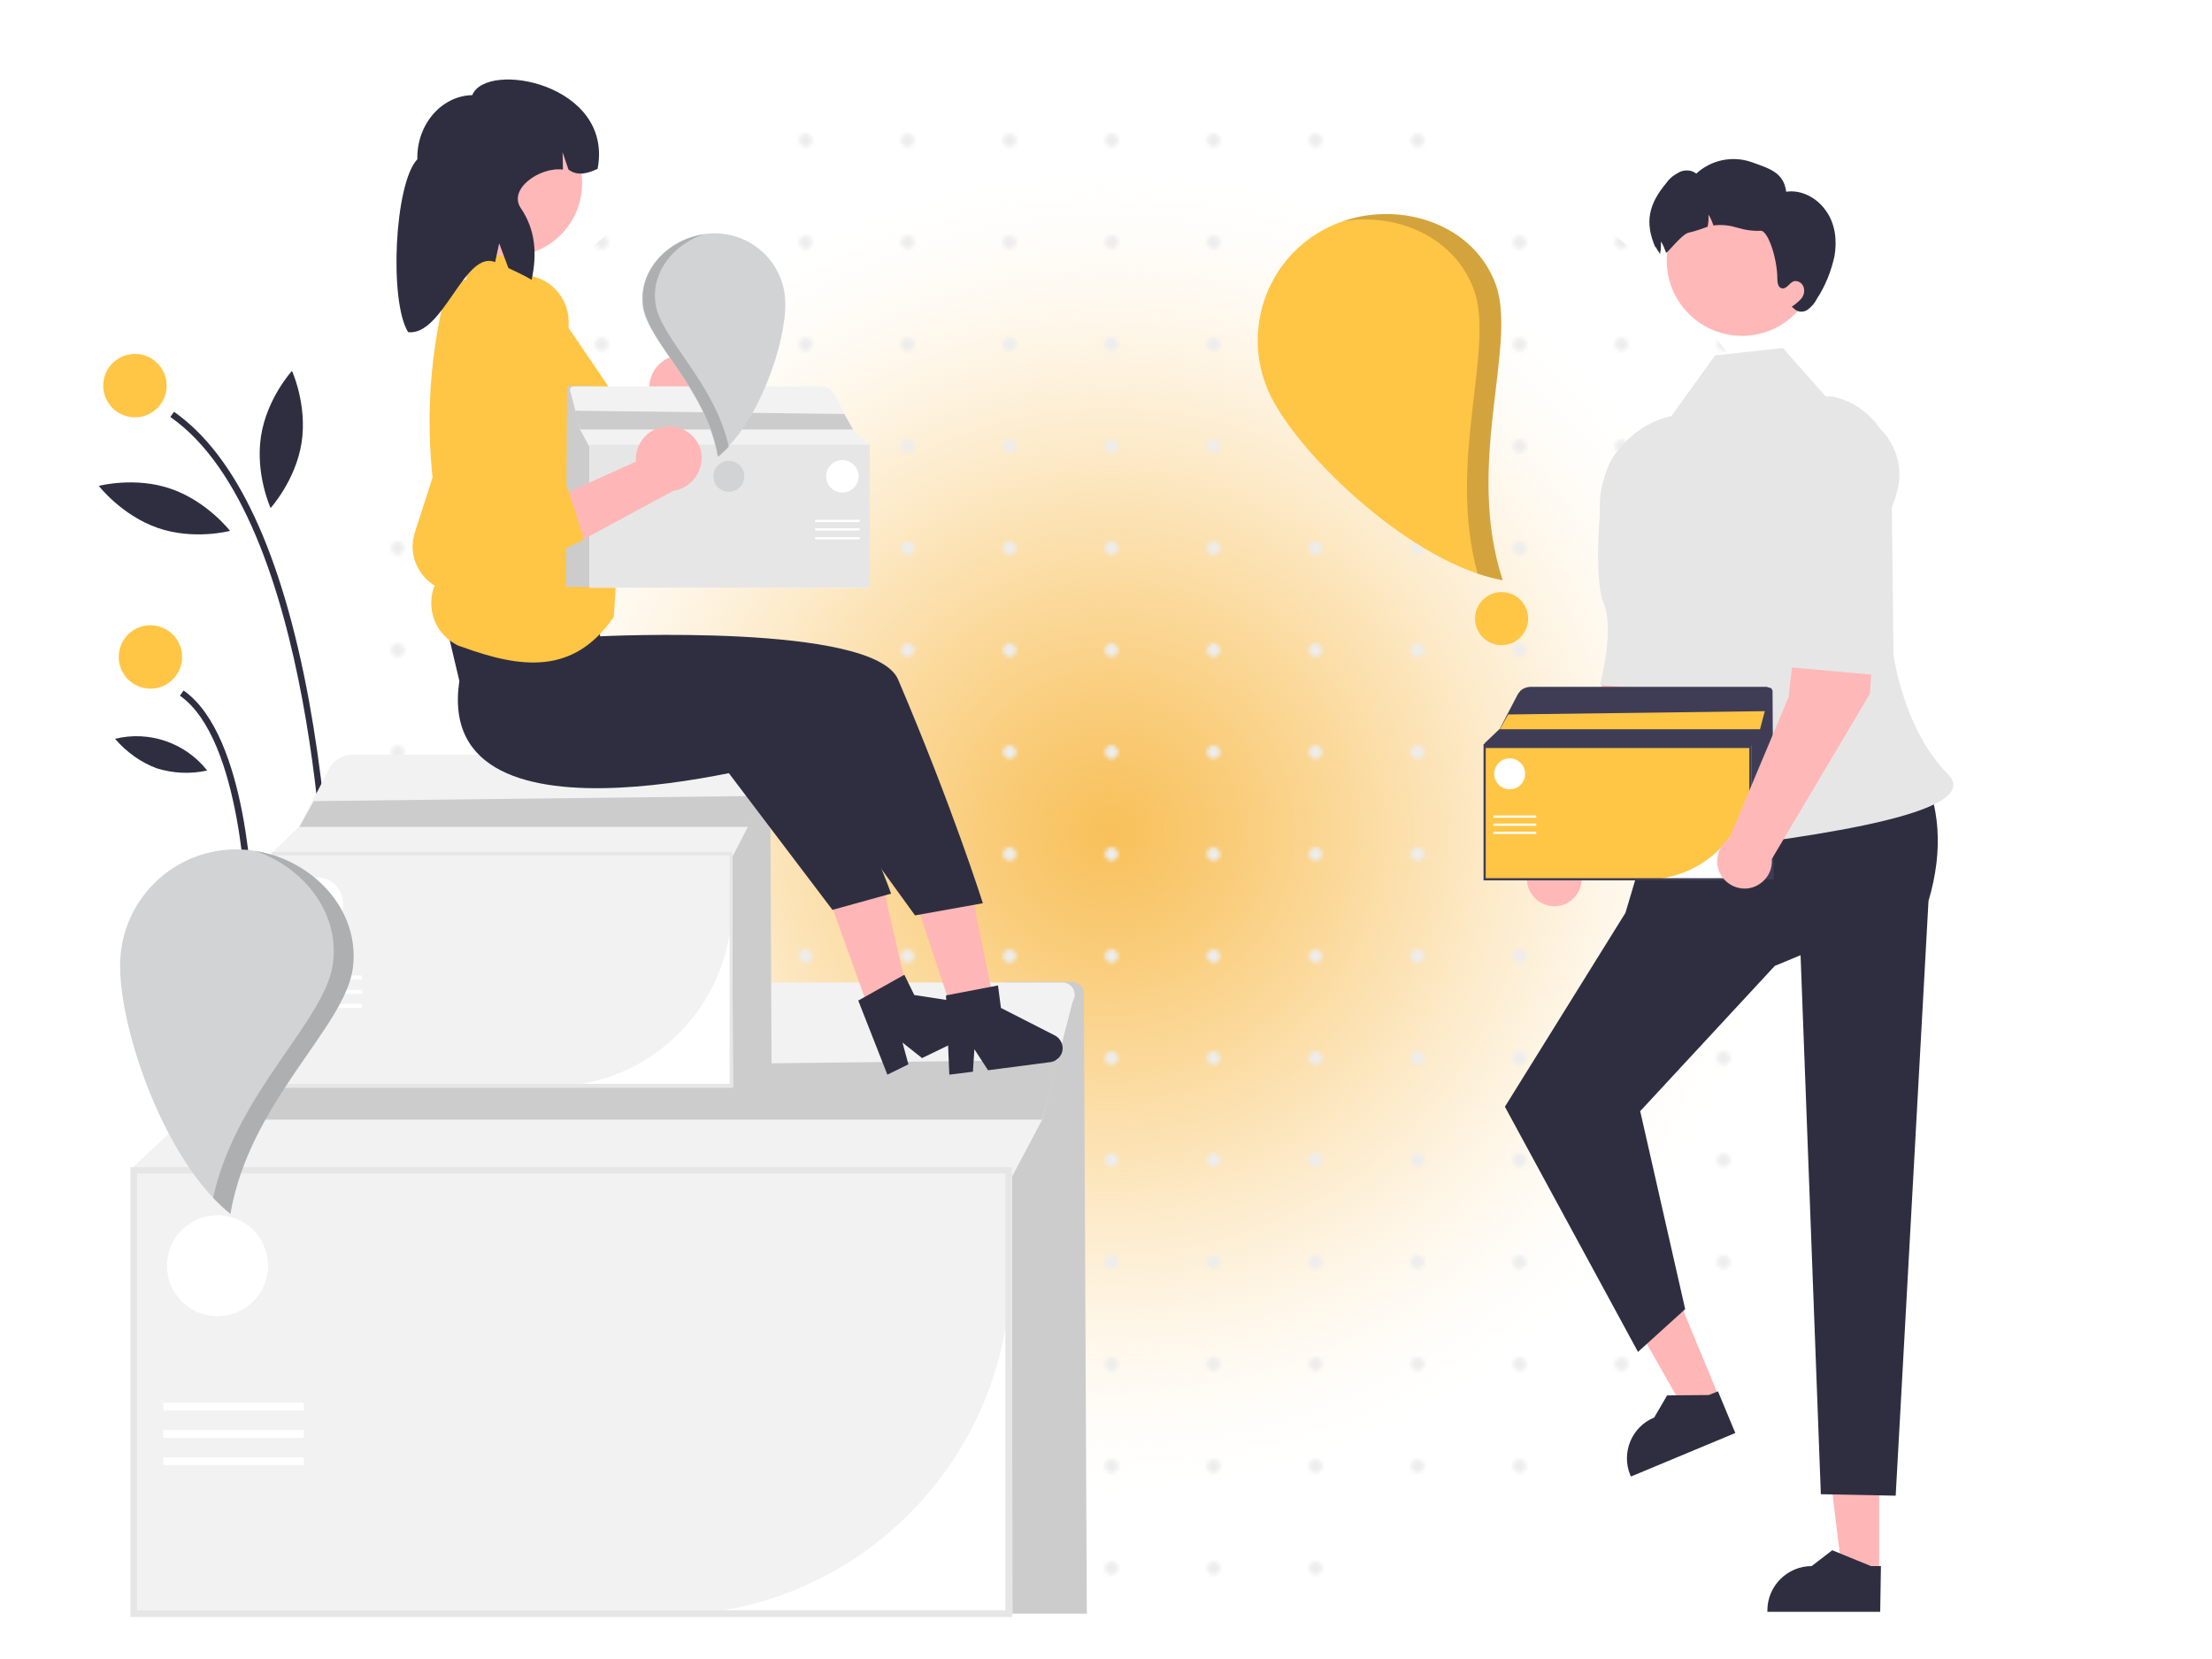 <?xml version="1.0" encoding="utf-8"?>
<!-- Generator: Adobe Illustrator 24.0.0, SVG Export Plug-In . SVG Version: 6.00 Build 0)  -->
<svg version="1.1" id="Layer_1" xmlns="http://www.w3.org/2000/svg" xmlns:xlink="http://www.w3.org/1999/xlink" x="0px" y="0px"
	 viewBox="0 0 600 450" style="enable-background:new 0 0 600 450;" xml:space="preserve">
<style type="text/css">
	.st0{fill:none;}
	.st1{fill:#EDEDED;}
	.st2{fill:#2F2E41;}
	.st3{fill:#FFC545;}
	.st4{fill:url(#SVGID_1_);}
	.st5{fill:url(#SVGID_2_);}
	.st6{fill:#CCCCCC;}
	.st7{fill:#FFFFFF;}
	.st8{fill:#F2F2F2;}
	.st9{fill:#E6E6E6;}
	.st10{fill:#FFB8B8;}
	.st11{fill:#FFB6B6;}
	.st12{fill:#3F3D56;}
	.st13{opacity:0.2;fill:#231F20;enable-background:new    ;}
	.st14{fill:#D1D3D4;}
</style>
<pattern  y="450" width="27.9" height="27.9" patternUnits="userSpaceOnUse" id="New_Pattern_Swatch_1" viewBox="0 -27.9 27.9 27.9" style="overflow:visible;">
	<g>
		<rect y="-27.9" class="st0" width="27.9" height="27.9"/>
		<circle class="st1" cx="14" cy="-14" r="1.8"/>
	</g>
</pattern>
<g>
	<path class="st2" d="M88.2,246.7l1.7,0c-0.7-19-2.7-38-6.1-56.7c-7.4-40.1-19.7-66.5-36.6-78.3l-1,1.4
		C85.7,140.6,88.2,245.6,88.2,246.7z"/>
	<path class="st2" d="M66.8,246.2l1.7,0c0-1.9-1.1-46.6-18.7-58.9l-1,1.4C65.7,200.5,66.8,245.8,66.8,246.2z"/>
	<circle class="st3" cx="36.6" cy="104.6" r="8.6"/>
	<circle class="st3" cx="40.8" cy="178.2" r="8.6"/>
	<path class="st2" d="M70.8,118.3c-1.6,10.3,2.6,19.5,2.6,19.5s6.8-7.5,8.4-17.7c1.6-10.3-2.6-19.5-2.6-19.5S72.4,108,70.8,118.3z"
		/>
	<path class="st2" d="M42.8,143.2c9.8,3.4,19.6,0.8,19.6,0.8s-6.2-8-16-11.4s-19.6-0.8-19.6-0.8S33,139.8,42.8,143.2z"/>
	<path class="st2" d="M42.5,208.4c4.5,1.4,9.2,1.6,13.7,0.6c-5.9-7.5-15.7-10.9-25-8.6C34.3,204,38.2,206.8,42.5,208.4z"/>
</g>
<g>
	<radialGradient id="SVGID_1_" cx="301.206" cy="225.39" r="212.494" gradientUnits="userSpaceOnUse">
		<stop  offset="0" style="stop-color:#F8C059"/>
		<stop  offset="0.169" style="stop-color:#F8C15C;stop-opacity:0.806"/>
		<stop  offset="0.305" style="stop-color:#F9C566;stop-opacity:0.65"/>
		<stop  offset="0.43" style="stop-color:#F9CB77;stop-opacity:0.508"/>
		<stop  offset="0.547" style="stop-color:#FAD48F;stop-opacity:0.373"/>
		<stop  offset="0.66" style="stop-color:#FCE0AE;stop-opacity:0.244"/>
		<stop  offset="0.768" style="stop-color:#FDEED3;stop-opacity:0.12"/>
		<stop  offset="0.873" style="stop-color:#FFFFFF;stop-opacity:0"/>
	</radialGradient>
	<circle class="st4" cx="301.2" cy="225.4" r="212.5"/>
	<pattern  id="SVGID_2_" xlink:href="#New_Pattern_Swatch_1" patternTransform="matrix(0.988 0 0 0.988 -71.941 -88.324)">
	</pattern>
	<circle class="st5" cx="301.2" cy="225.4" r="211.8"/>
</g>
<g>
	<path class="st6" d="M294.8,437.7h-22.2V266.3h18.1c1.9,0,3.3,1.5,3.3,3.3L294.8,437.7z"/>
	<path class="st7" d="M274.6,438.6H35.4V316.6h239.1L274.6,438.6L274.6,438.6z"/>
	<path class="st8" d="M180.3,438.2H35.8V317h238.3v27.3C274,396.2,232.1,438.1,180.3,438.2z"/>
	<path class="st8" d="M291.2,271.2L291.2,271.2c-0.1,0.2-0.2,0.5-0.3,0.7l-8.2,31.8l-9,17H36.3v-4.3l13.5-12.7l15.8-30.1
		c0.7-1.3,1.6-2.5,2.7-3.5l0,0c2.5-2.3,5.8-3.6,9.2-3.6h210.7c1.9,0,3.3,1.5,3.3,3.3C291.6,270.1,291.4,270.7,291.2,271.2z"/>
	<path class="st9" d="M274.6,438.6H35.4V316.6h239.1L274.6,438.6L274.6,438.6z M37.2,436.8h235.5V318.3H37.2V436.8z"/>
	<polygon class="st6" points="287,287.5 282.7,303.7 49.8,303.7 57.3,290.2 	"/>
	<rect x="44.3" y="380.5" class="st7" width="38.1" height="2.1"/>
	<rect x="44.3" y="387.9" class="st7" width="38.1" height="2.1"/>
	<rect x="44.3" y="395.3" class="st7" width="38.1" height="2.1"/>
	
		<ellipse transform="matrix(1 -1.020249e-02 1.020249e-02 1 -3.499 0.62)" class="st7" cx="59" cy="343.3" rx="13.7" ry="13.7"/>
	<path class="st6" d="M209.3,294.5h-11.7v-89.6h9.5c0.9,0,1.8,0.7,1.8,1.8L209.3,294.5z"/>
	<path class="st7" d="M198.8,295H73.6v-63.9h125L198.8,295L198.8,295z"/>
	<path class="st8" d="M149.5,294.7H73.9v-63.4h124.6v14.3C198.5,272.7,176.5,294.7,149.5,294.7z"/>
	<path class="st8" d="M207.4,207.4L207.4,207.4c-0.1,0.1-0.1,0.3-0.2,0.4l-4.4,16.6l-4.6,8.9H74.1V231l7-6.7l8.2-15.8
		c0.4-0.7,0.8-1.3,1.4-1.9l0,0c1.3-1.2,3.1-1.9,4.8-1.9h110.3c0.9,0,1.8,0.7,1.8,1.8C207.6,206.8,207.6,207.1,207.4,207.4z"/>
	<path class="st9" d="M198.8,295H73.6v-63.9h125L198.8,295L198.8,295z M74.7,294h123.2V232H74.7V294z"/>
	<polygon class="st6" points="205.3,215.9 202.9,224.3 81.2,224.3 85.1,217.3 	"/>
	<rect x="78.3" y="264.6" class="st7" width="19.9" height="1.1"/>
	<rect x="78.3" y="268.5" class="st7" width="19.9" height="1.1"/>
	<rect x="78.3" y="272.3" class="st7" width="19.9" height="1.1"/>
	<circle class="st7" cx="86" cy="245.1" r="7.1"/>
	<path class="st10" d="M457.7,162l-16.5-2.4c-5.6,9.4-7.6,34.2-7.6,34.2l-16.2,38.5c-3.3,2.3-4.3,6.9-1.9,10.3
		c2.3,3.3,6.9,4.3,10.3,1.9c2.2-1.5,3.4-4,3.2-6.7l26.6-44.8L457.7,162z"/>
	<path class="st9" d="M455.1,116.1L455.1,116.1c9.6,1.5,16.2,10.5,14.7,20.1c-0.2,1.1-0.5,2.1-0.8,3.2l-3.5,10
		c0,0-1.9,29.9-9.2,38.4l-22.3-2c0,0,4.1-15.1,0.9-22.4c-1.9-4.4-1.9-19.9,0.1-32.5C436.4,121.2,445.4,114.6,455.1,116.1
		L455.1,116.1z"/>
	<polygon class="st11" points="509.7,426.8 499.7,426.8 495,388.4 509.7,388.4 	"/>
	<path class="st2" d="M510,437.2h-30.6v-0.4c0-6.6,5.4-12,12-12l0,0l5.6-4.3l10.5,4.3h2.7L510,437.2z"/>
	<polygon class="st11" points="466.4,379.2 457.2,383 438.1,349.4 451.7,343.7 	"/>
	<path class="st2" d="M470.7,388.7l-28.3,11.8l-0.2-0.4c-2.5-6.1,0.4-13.1,6.5-15.6l0,0l3.5-6l11.3-0.1l2.5-1L470.7,388.7z"/>
	<path class="st2" d="M521.1,208.3l-70.7,7.4l-9.5,31.9l-32.7,52.6l36.1,66.5l12.8-11.6l-12.2-53.7l36.5-39.4l7-2.9l0,0l5.5,146.2
		l20.3,0.4l8.9-161.3C527.3,230.2,526,218.4,521.1,208.3z"/>
	<path class="st9" d="M495.2,107.5l-11.6-13.1l-18.4,2l-11.8,16.4l0,0c-13,3-21.3,15.6-19.1,28.7c4.5,26.2,20,51.6,14.9,64.6
		c-7.8,19.7-8.2,27.6,10.4,24.9c18.5-2.8,80.8-9.1,68.7-21.1c-12-12-14.7-32.3-14.7-32.3l-0.5-46.2c2-11.1-5.3-21.8-16.4-23.9
		C496.2,107.6,495.8,107.6,495.2,107.5L495.2,107.5z"/>
	<circle class="st10" cx="472.5" cy="70.7" r="20.4"/>
	<path class="st2" d="M497.6,69.5c-0.9,4.1-2.5,8.1-4.8,11.6c-0.6,1.2-1.5,2.2-2.6,3c-1.2,0.7-2.7,0.6-3.7-0.5l-0.5-0.4
		c0.9-0.6,1.9-1.4,2.6-2.2c0.7-0.9,1-2,0.6-3.2c-0.4-1.1-1.6-1.8-2.7-1.5c-1.2,0.5-1.9,2.2-3.2,1.9c-1-0.2-1.2-1.6-1.2-2.6
		c0-5.5-2.6-13.3-4.6-13c-2,0.1-4.2-0.2-6.1-0.8c-1.9-0.6-4.1-0.9-6.1-0.7c-0.2,0-0.3,0-0.5,0.1c-0.4-1-0.7-2-1.4-3
		c0.1,1.1,0,2.2-0.2,3.3c-1.7,0.6-3.3,1.2-5.1,1.6c-1.9,0.3-6,5.9-6.2,5.4c-0.4-1-0.7-2-1.4-3c0.1,1.1,0,2.2-0.2,3.3v0.1
		c-0.9-1.2-1.5-2.7-1.2-1.6c-3.1-7-1.9-12,3-17.8c0.9-1.3,2.2-2.2,3.6-2.9c1.5-0.6,3.2-0.5,4.4,0.5c4-3.7,9.7-4.9,14.8-3.2
		c5,1.8,8.9,2.8,9.6,8.1c4.2-0.6,8.4,1.7,10.8,5.2C497.9,60.8,498.3,65.4,497.6,69.5z"/>
	<path class="st12" d="M481.1,238.5h-6.8v-52h5.5c0.6,0,1,0.5,1,1L481.1,238.5z"/>
	<path class="st7" d="M475,238.8h-72.6v-37H475V238.8z"/>
	<path class="st3" d="M446.3,238.6h-43.8v-36.7h72.3v8.2C474.8,225.9,462.1,238.6,446.3,238.6z"/>
	<path class="st12" d="M480,188L480,188c0,0.1-0.1,0.2-0.1,0.2l-2.5,9.6l-2.7,5.1h-72v-1.3l4.1-3.9l4.8-9.2c0.2-0.4,0.5-0.7,0.8-1.1
		l0,0c0.7-0.7,1.8-1.1,2.8-1.1h63.9c0.6,0,1,0.5,1,1C480.1,187.7,480.1,187.8,480,188z"/>
	<path class="st12" d="M475,238.8h-72.6v-37H475V238.8z M403,238.2h71.5v-36H403V238.2z"/>
	<polygon class="st3" points="478.7,192.9 477.4,197.8 406.8,197.8 409.1,193.8 	"/>
	<rect x="405.1" y="221.2" class="st7" width="11.6" height="0.6"/>
	<rect x="405.1" y="223.4" class="st7" width="11.6" height="0.6"/>
	<rect x="405.1" y="225.6" class="st7" width="11.6" height="0.6"/>
	<circle class="st7" cx="409.5" cy="209.9" r="4.2"/>
	<path class="st10" d="M509.3,157.2l-16.5-2.4c-5.6,9.4-7.6,34.2-7.6,34.2L469,227.5c-3.3,2.3-4.3,6.9-1.9,10.3
		c2.3,3.3,6.9,4.3,10.3,1.9c2.2-1.5,3.4-4,3.2-6.7l26.6-44.8L509.3,157.2z"/>
	<path class="st9" d="M500.3,111.4L500.3,111.4c9.6,1.5,16.2,10.5,14.7,20.1c-0.2,1.1-0.5,2.1-0.8,3.2l-3.5,9.9
		c0,0,4.4,29.9-2.9,38.4l-22.3-2c0,0,4.1-15.1,0.9-22.4c-1.9-4.4-1.9-19.9,0.1-32.5C488,116.4,490.7,109.9,500.3,111.4z"/>
	<path class="st3" d="M360,61.8c-16.8,8.4-23.6,28.8-15.3,45.7c8.4,16.8,38.7,45.5,62.9,49.9c-10.4-31.6,4.1-63.7-1.9-80.3
		C399.2,59.4,376.7,53.4,360,61.8z"/>
	<circle id="e5607a81-7f0e-4105-ad7c-335322d1da37" class="st3" cx="407.3" cy="167.8" r="7.2"/>
	<path class="st13" d="M405.7,77.1c6,16.5-8.4,48.7,1.9,80.3c-2.3-0.5-4.5-1-6.8-1.8c-8.4-30.5,4.8-61.1-1-77
		C394.6,64.3,379,57.6,364.2,60C380.4,54.5,399.7,60.9,405.7,77.1z"/>
	<path class="st14" d="M64.8,230.4C47.5,230,33,243.7,32.6,261.1c-0.5,17.4,12,54,29.9,68.1c5.2-30.4,31-50.4,33.2-66.6
		C98,245.4,82.3,230.8,64.8,230.4z"/>
	<path class="st13" d="M95.7,262.7c-2.2,16.1-28,36.1-33.2,66.6c-1.7-1.3-3.2-2.8-4.7-4.4c6.3-28.7,30.4-47.9,32.5-63.5
		c1.9-14-8.1-26.2-21.1-30.6C84.9,233.2,97.8,246.9,95.7,262.7z"/>
	<path class="st11" d="M184.5,96.3c-4.9,0.3-8.6,4.4-8.4,9.4c0,0.5,0.1,0.9,0.2,1.4l-26.7,16.8l14.7,6.5l23.1-17
		c3.9-1.2,6.5-4.9,6.4-9c-0.2-4.7-4.3-8.4-9-8.2l0,0C184.7,96.3,184.6,96.3,184.5,96.3z"/>
	<path class="st3" d="M158.8,116.3l6.6,13.6l-26.1,16.9c-3.8,2.4-8.5,2.8-12.6,0.8l0,0c-5-2.4-7.8-7.8-7-13.3l8.5-48.5
		c1.2-7,7.7-12,14.7-11.1l0,0c7,0.7,12,7,11.3,14.1l0,0c0,0.1,0,0.3-0.1,0.4c-0.1,0.5-0.2,0.9-0.3,1.4l-9.3,34.5L158.8,116.3z"/>
	<rect x="123.2" y="137.5" class="st10" width="37.4" height="37.4"/>
	<polygon class="st11" points="249.4,247.6 263.7,242.8 271.6,281.7 261.9,285 	"/>
	<polygon class="st11" points="225.2,244.6 239.3,239.5 248.2,278.2 238.5,281.6 	"/>
	<path class="st2" d="M124.6,184.7c-7.5,50,92.3,20.4,92.3,20.4l31.3,43.2l18.4-3.3c0,0-8.2-26-23-60.7
		c-6.6-15.4-80.8-11.7-80.8-11.7l-1.6-12.1l-42.5-0.7L124.6,184.7z"/>
	<path class="st2" d="M196.7,208.4l23.1-14.4c16.9,33.7,21.9,48.4,21.9,48.4l-15.9,4.4L196.7,208.4z"/>
	<path class="st3" d="M145.9,76.7l-7.5-9.6l-10.8-0.5l-1.1,9.1l-5.3,2.4c-5.3,20.2-6.1,41.2-2.4,61.8l0,0l0,0c1.5,1.4,2,3.4,1.6,5.4
		l-0.4,1.4v0.1c1.1,1.8,1.5,4,1.1,6l0,0l-2.5,4.5c-3.4,6.2-1.3,14,4.9,17.4c0.6,0.4,1.3,0.6,1.9,0.8c15.7,5.7,30.2,7.8,41.1-8.2
		l3.4-55.3L145.9,76.7z"/>
	<ellipse class="st10" cx="138.1" cy="49.7" rx="19.8" ry="19.8"/>
	<path class="st2" d="M128.1,25.8c-8.4,0.2-15.1,8-14.9,17.4c-6.2,6.5-7.7,38.5-2.5,46.9c9.5,1.1,15.3-22.4,23.6-19l1.1-5.1l2.5,6.7
		c2.1,1,4.3,2,6.3,3.2c1.5-6.9,1.1-13.5-2.9-19.4c-3.6-5.2,5.1-11.3,11.4-10.5l0,0l-0.1-4.7l1.6,4.7c2.4,1.8,5.1,1.1,7.9-0.2l0,0
		C166.5,22.7,131.9,16.3,128.1,25.8z"/>
	<path class="st2" d="M257.5,291.5l6.4-0.8l0.4-6.1l3.7,5.7l16.9-2.2c2.1-0.3,3.6-2.2,3.3-4.3c-0.2-1.2-0.9-2.3-2-2.9l-14.7-7.5
		l-0.8-6.1l-14.1,2.7L257.5,291.5z"/>
	<path class="st2" d="M240.7,291.5l5.7-2.8l-1.6-5.9l5.3,4.2l15.3-7.4c1.9-0.9,2.7-3.2,1.8-5.1c-0.6-1.1-1.6-1.9-2.9-2.1l-16.3-2.5
		l-2.7-5.5l-12.5,7L240.7,291.5z"/>
	<path class="st6" d="M153.5,159.2h7v-54.5h-5.7c-0.6,0-1,0.5-1,1L153.5,159.2z"/>
	<path class="st7" d="M159.9,120.6h76v38.8h-76V120.6z"/>
	<path class="st8" d="M160.1,129.5v-8.7h75.7v38.6H190C173.5,159.3,160.1,145.9,160.1,129.5z"/>
	<path class="st8" d="M154.7,106.3L154.7,106.3c0,0.1,0.1,0.2,0.1,0.2l2.6,10.1l2.9,5.4h75.4v-1.3l-4.3-4.1l-5-9.5
		c-0.2-0.5-0.6-0.8-0.8-1.1l0,0c-0.8-0.7-1.9-1.2-3-1.2h-67c-0.6,0-1,0.5-1,1C154.6,105.9,154.7,106.1,154.7,106.3z"/>
	<path class="st9" d="M159.9,120.6h76v38.8h-76V120.6z M235.4,158.9h-74.9v-37.6h74.9V158.9z"/>
	<polygon class="st6" points="156,111.4 157.4,116.5 231.4,116.5 229,112.3 	"/>
	<rect x="221.1" y="141" class="st7" width="12.1" height="0.6"/>
	<rect x="221.1" y="143.3" class="st7" width="12.1" height="0.6"/>
	<rect x="221.1" y="145.7" class="st7" width="12.1" height="0.6"/>
	<circle class="st7" cx="228.5" cy="129.2" r="4.4"/>
	<path class="st14" d="M193.3,63.3c10.7-0.3,19.6,8.2,19.7,18.8c0.3,10.7-7.3,33.1-18.4,41.7c-3.2-18.6-18.9-30.9-20.3-40.8
		C173,72.5,182.6,63.5,193.3,63.3z"/>
	<circle id="ad96ff4a-d650-41fb-aeb3-38eefe479f45" class="st14" cx="197.7" cy="129.2" r="4.2"/>
	<path class="st13" d="M174.5,83.1c1.4,9.9,17.1,22.2,20.3,40.8c1-0.8,2-1.7,2.9-2.7c-3.9-17.6-18.6-29.4-19.9-38.9
		c-1.2-8.5,4.9-16,13-18.7C181.1,65.1,173.1,73.4,174.5,83.1z"/>
	<path class="st11" d="M182.1,115.7c-4.9-0.4-9.2,3.2-9.6,8.1c0,0.5,0,0.9,0,1.4l-28.7,13l13.7,8.5l25.2-13.6c4.1-0.6,7.1-3.9,7.6-8
		c0.5-4.7-3.1-8.9-7.8-9.4C182.3,115.7,182.2,115.7,182.1,115.7z"/>
	<path class="st3" d="M153.8,131.9l4.6,14.5l-28.3,13.1c-4.1,1.9-8.9,1.6-12.6-0.9l0,0c-4.6-3.1-6.7-8.8-5-14.1l15.1-46.8
		c2.1-6.8,9.3-10.8,16.1-9l0,0c6.9,1.8,10.9,8.6,9.3,15.5l0,0c0,0.1-0.1,0.3-0.1,0.4c-0.1,0.5-0.3,0.9-0.5,1.3l-14,32.8L153.8,131.9
		z"/>
</g>
</svg>
